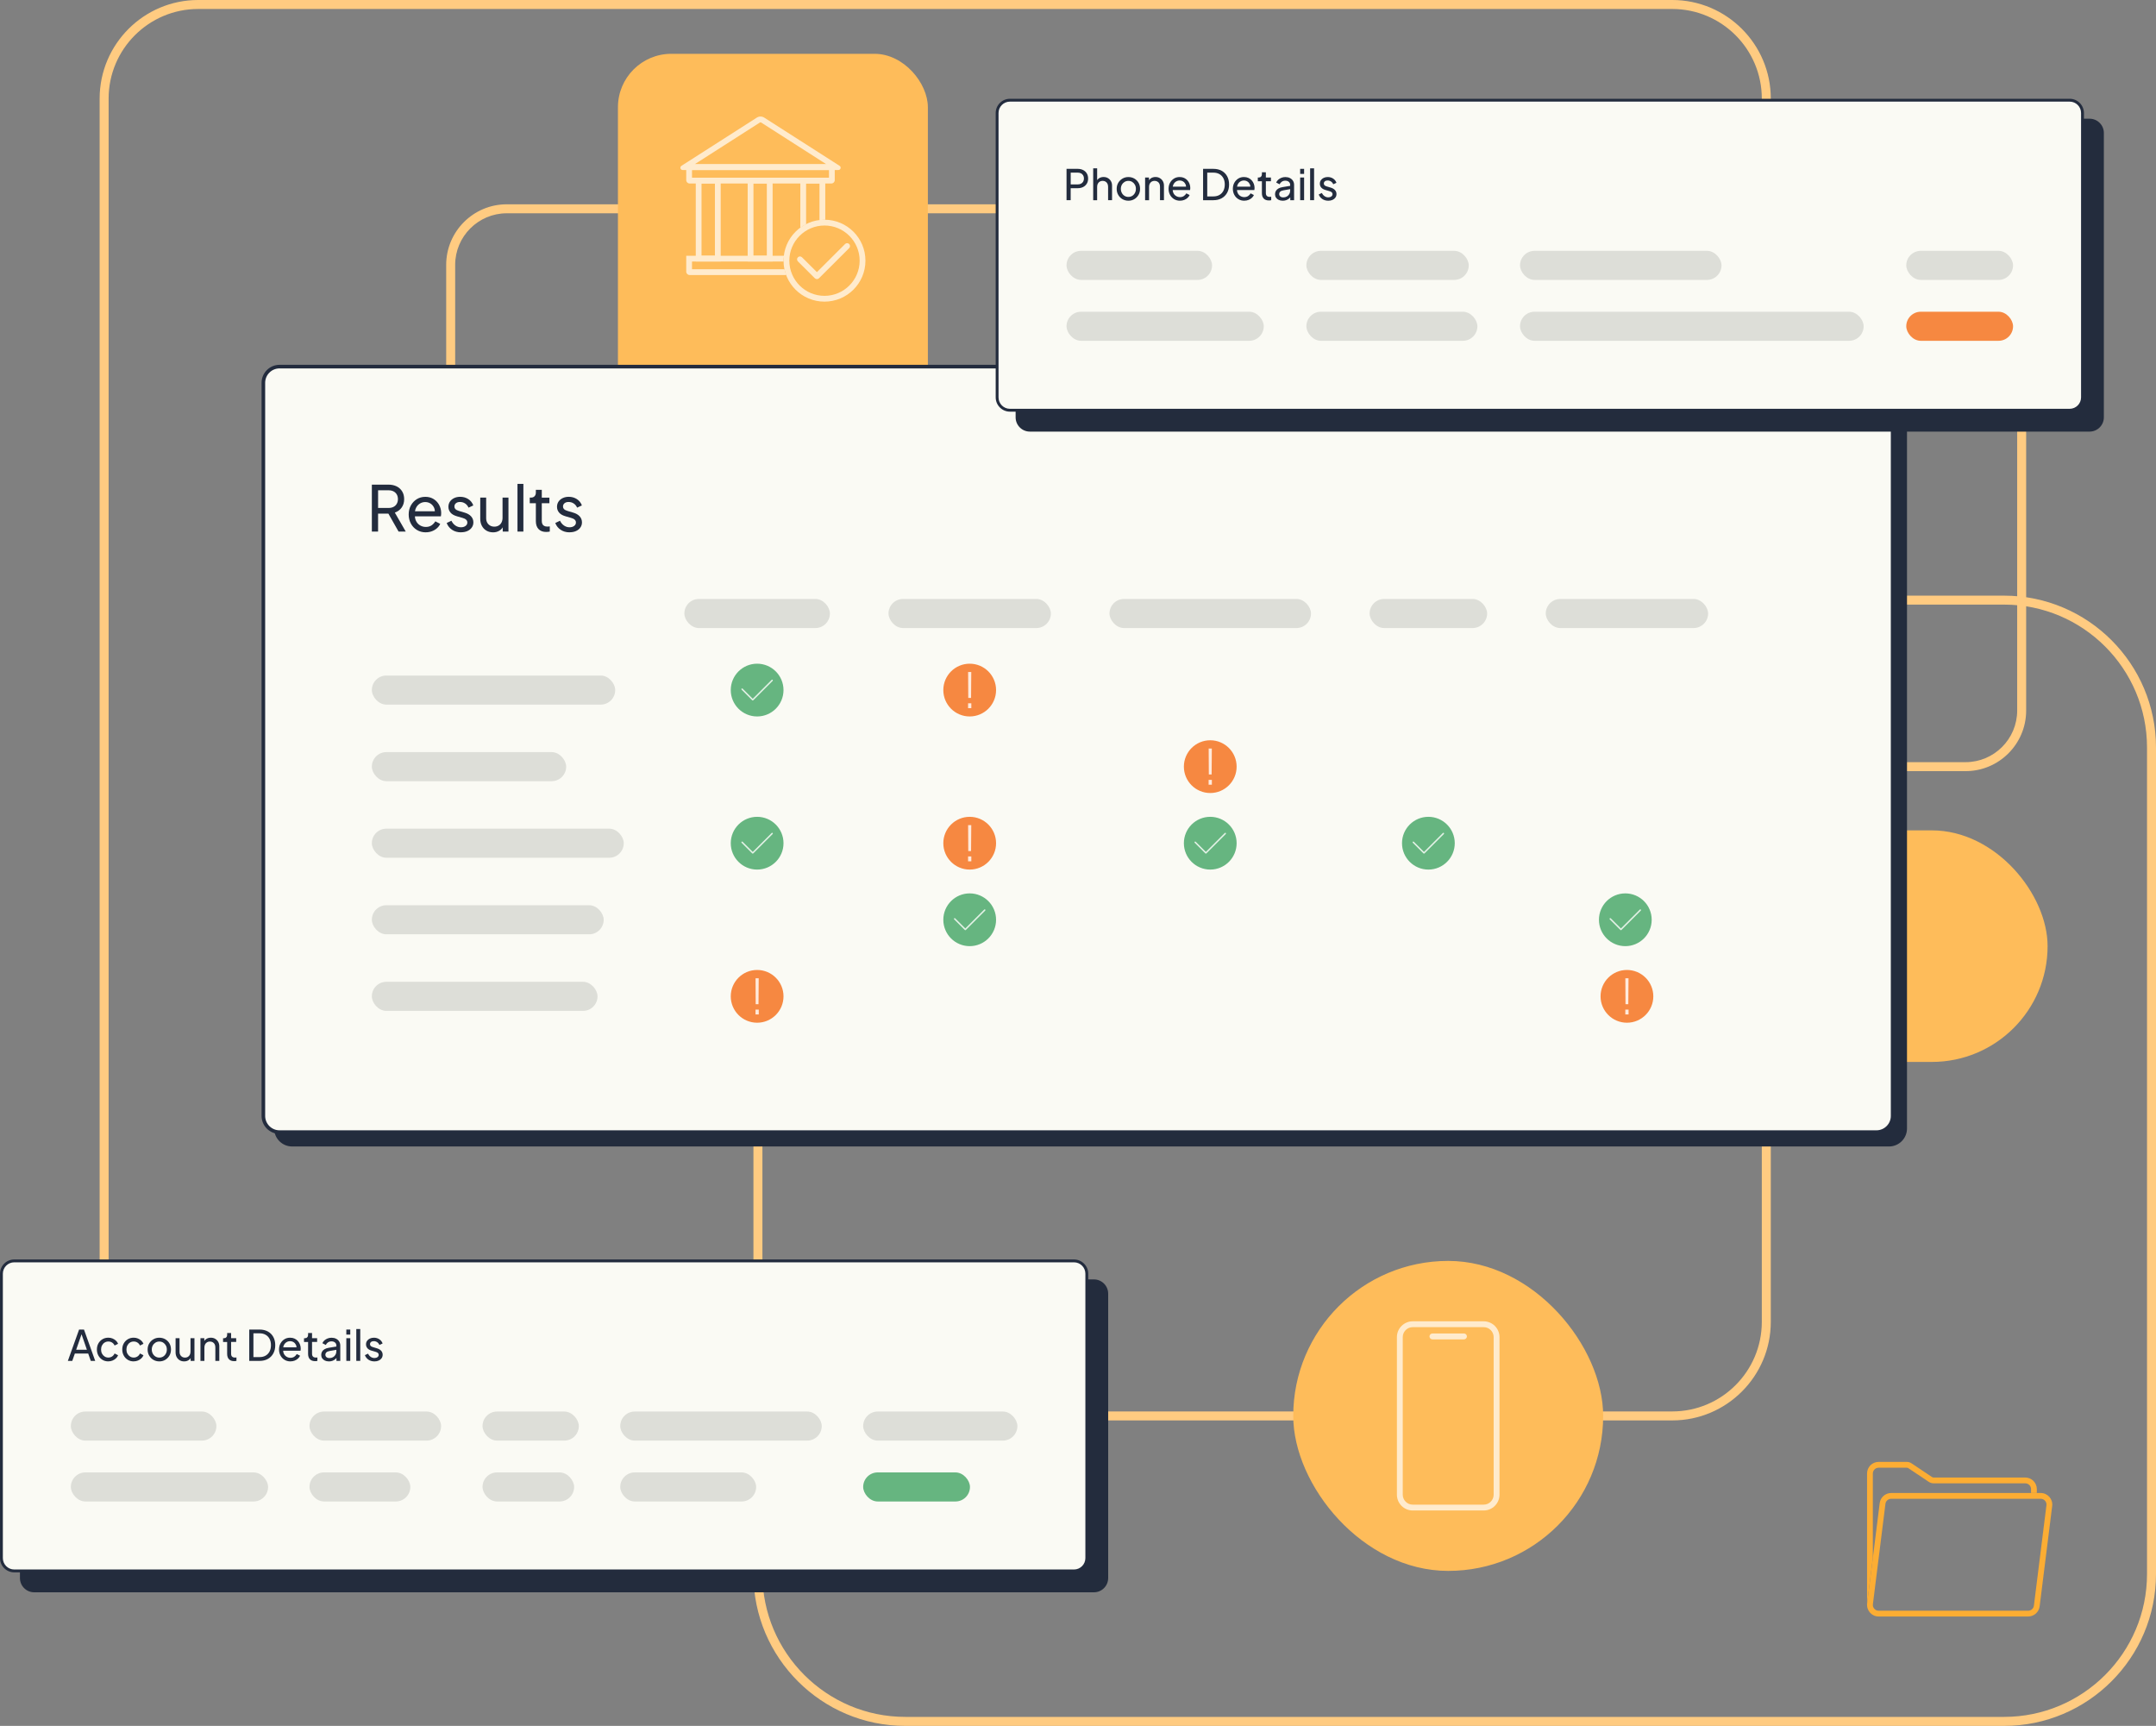 <?xml version="1.0" encoding="UTF-8"?>
<svg id="Layer_1" data-name="Layer 1" xmlns="http://www.w3.org/2000/svg" viewBox="0 0 1200 960.42">
  <rect x="0" y="0" width="1200" height="960.42" fill="#808080" stroke="none"/>
  <defs>
    <style>
      .cls-1 {
        fill: #febc5a;
      }

      .cls-2 {
        fill: #fafaf4;
      }

      .cls-3 {
        fill: #66b580;
      }

      .cls-4 {
        fill: #232c3d;
      }

      .cls-5 {
        fill: #f68841;
      }

      .cls-6 {
        fill: #fcad33;
      }

      .cls-7 {
        fill: #ddded8;
      }

      .cls-8 {
        fill: #232c3e;
      }

      .cls-9 {
        fill: #ffebcd;
      }

      .cls-10 {
        fill: #e3f1e6;
      }

      .cls-11 {
        fill: #ffcb81;
      }

      .cls-12 {
        fill: #ffeadc;
      }
    </style>
  </defs>
  <rect class="cls-1" x="967.16" y="462.08" width="172.5" height="128.86" rx="64.43" ry="64.43"/>
  <path class="cls-11" d="M930.77,790.42H110.29c-30.23,0-54.83-24.59-54.83-54.83V54.83C55.47,24.59,80.06,0,110.29,0h820.48c30.23,0,54.83,24.59,54.83,54.83v680.77c0,30.23-24.59,54.83-54.83,54.83ZM110.29,5c-27.47,0-49.83,22.35-49.83,49.83v680.77c0,27.47,22.35,49.83,49.83,49.83h820.48c27.47,0,49.83-22.35,49.83-49.83V54.83c0-27.47-22.35-49.83-49.83-49.83H110.29Z"/>
  <path class="cls-11" d="M1094.02,429.12H282.05c-18.59,0-33.71-15.12-33.71-33.71v-248.01c0-18.59,15.12-33.71,33.71-33.71h811.97c18.59,0,33.71,15.12,33.71,33.71v248.01c0,18.59-15.12,33.71-33.71,33.71ZM282.05,118.69c-15.83,0-28.71,12.88-28.71,28.71v248.01c0,15.83,12.88,28.71,28.71,28.71h811.97c15.83,0,28.71-12.88,28.71-28.71v-248.01c0-15.83-12.88-28.71-28.71-28.71H282.05Z"/>
  <path class="cls-11" d="M1115.49,960.42H503.86c-46.6,0-84.51-37.91-84.51-84.51v-459.94c0-46.6,37.91-84.51,84.51-84.51h611.63c46.6,0,84.51,37.91,84.51,84.51v459.94c0,46.6-37.91,84.51-84.51,84.51ZM503.86,336.45c-43.84,0-79.51,35.67-79.51,79.51v459.94c0,43.84,35.67,79.51,79.51,79.51h611.63c43.84,0,79.51-35.67,79.51-79.51v-459.94c0-43.84-35.67-79.51-79.51-79.51H503.86Z"/>
  <rect class="cls-1" x="343.94" y="29.94" width="172.5" height="241.46" rx="29.72" ry="29.72"/>
  <g>
    <g>
      <g>
        <rect class="cls-4" x="153.59" y="211.01" width="906.82" height="425.98" rx="9" ry="9"/>
        <path class="cls-4" d="M1051.41,637.99H162.59c-5.51,0-10-4.49-10-10V220.01c0-5.51,4.49-10,10-10h888.82c5.51,0,10,4.49,10,10v407.98c0,5.51-4.49,10-10,10ZM162.59,212.01c-4.41,0-8,3.59-8,8v407.98c0,4.41,3.59,8,8,8h888.82c4.41,0,8-3.59,8-8V220.01c0-4.41-3.59-8-8-8H162.59Z"/>
      </g>
      <g>
        <rect class="cls-2" x="146.59" y="204.01" width="906.82" height="425.98" rx="9" ry="9"/>
        <path class="cls-8" d="M1044.41,630.99H155.59c-5.51,0-10-4.49-10-10V213.01c0-5.51,4.49-10,10-10h888.82c5.51,0,10,4.49,10,10v407.98c0,5.51-4.49,10-10,10ZM155.59,205.01c-4.41,0-8,3.59-8,8v407.98c0,4.41,3.59,8,8,8h888.82c4.41,0,8-3.59,8-8V213.01c0-4.41-3.59-8-8-8H155.59Z"/>
      </g>
    </g>
    <g>
      <path class="cls-8" d="M206.97,295.81v-26.12h9.25c1.73,0,3.25.33,4.56.98,1.31.65,2.33,1.59,3.07,2.8.74,1.22,1.1,2.65,1.1,4.31,0,1.82-.47,3.38-1.4,4.68-.93,1.3-2.2,2.23-3.79,2.79l6.07,10.55h-4l-6.42-11.32,2.31,1.33h-7.29v9.99h-3.47ZM210.44,282.66h5.89c1.03,0,1.93-.2,2.7-.6.77-.4,1.37-.97,1.8-1.72.43-.75.65-1.61.65-2.59s-.22-1.88-.65-2.61c-.43-.74-1.03-1.3-1.8-1.7-.77-.4-1.67-.6-2.7-.6h-5.89v9.82Z"/>
      <path class="cls-8" d="M236.97,296.23c-1.82,0-3.45-.43-4.89-1.3-1.44-.86-2.57-2.05-3.38-3.56s-1.23-3.2-1.23-5.07.41-3.58,1.23-5.05c.82-1.47,1.92-2.63,3.3-3.49,1.38-.85,2.94-1.28,4.7-1.28,1.4,0,2.65.25,3.73.75,1.09.5,2.01,1.18,2.77,2.03.76.85,1.34,1.82,1.75,2.91.41,1.09.61,2.21.61,3.38,0,.28-.02.57-.05.88-.04.3-.08.61-.12.91h-15.5v-2.84h13.6l-1.58,1.26c.23-1.21.13-2.3-.32-3.26-.44-.96-1.1-1.72-1.96-2.28-.87-.56-1.85-.84-2.95-.84s-2.1.29-3.01.86-1.62,1.37-2.12,2.4c-.5,1.03-.71,2.26-.61,3.68-.09,1.38.12,2.59.65,3.63.53,1.04,1.27,1.85,2.24,2.42.97.57,2.03.86,3.17.86,1.26,0,2.33-.29,3.19-.88.86-.58,1.57-1.33,2.1-2.24l2.73,1.4c-.37.86-.95,1.65-1.74,2.37-.78.71-1.71,1.28-2.79,1.7-1.08.42-2.26.63-3.54.63Z"/>
      <path class="cls-8" d="M256.57,296.23c-1.89,0-3.54-.47-4.94-1.4-1.4-.93-2.41-2.2-3.01-3.79l2.63-1.26c.54,1.12,1.27,2.01,2.21,2.66s1.97.98,3.12.98c1,0,1.85-.25,2.52-.74.68-.49,1.02-1.13,1.02-1.93,0-.56-.16-1.01-.47-1.35-.32-.34-.69-.61-1.12-.81-.43-.2-.85-.34-1.24-.44l-2.84-.81c-1.68-.47-2.92-1.16-3.7-2.09-.78-.92-1.17-1.99-1.17-3.21,0-1.12.29-2.1.86-2.93.57-.83,1.36-1.48,2.35-1.95.99-.47,2.11-.7,3.35-.7,1.66,0,3.15.42,4.47,1.26s2.26,2.02,2.82,3.54l-2.66,1.23c-.42-.98-1.05-1.75-1.89-2.31-.84-.56-1.79-.84-2.84-.84-.96,0-1.72.23-2.28.7-.56.47-.84,1.08-.84,1.82,0,.51.14.94.42,1.28.28.34.62.6,1.02.77s.78.32,1.16.44l3.08.91c1.54.44,2.74,1.13,3.59,2.07.85.94,1.28,2.06,1.28,3.37,0,1.05-.29,2-.88,2.84-.58.84-1.39,1.5-2.42,1.96-1.03.47-2.22.7-3.58.7Z"/>
      <path class="cls-8" d="M274.41,296.23c-1.38,0-2.61-.32-3.68-.95-1.08-.63-1.92-1.51-2.52-2.65-.61-1.13-.91-2.44-.91-3.91v-11.81h3.29v11.46c0,.94.19,1.75.58,2.45.38.7.92,1.25,1.61,1.65.69.4,1.48.6,2.37.6s1.68-.2,2.37-.6c.69-.4,1.23-.97,1.61-1.72.39-.75.58-1.64.58-2.66v-11.18h3.29v18.9h-3.19v-3.68l.49.32c-.44,1.19-1.19,2.12-2.24,2.79-1.05.67-2.27,1-3.65,1Z"/>
      <path class="cls-8" d="M288.02,295.81v-26.54h3.29v26.54h-3.29Z"/>
      <path class="cls-8" d="M304.04,296.02c-1.85,0-3.27-.53-4.28-1.58-1.01-1.05-1.51-2.54-1.51-4.45v-9.96h-3.4v-3.12h.7c.84,0,1.5-.26,1.98-.77.48-.51.72-1.19.72-2.03v-1.54h3.3v4.35h4.24v3.12h-4.24v9.85c0,.63.1,1.18.3,1.65.2.47.53.84,1,1.1.47.27,1.09.4,1.86.4.16,0,.37-.01.61-.04.25-.02.47-.05.68-.07v2.87c-.3.07-.64.12-1.02.16-.38.04-.69.05-.95.05Z"/>
      <path class="cls-8" d="M317.01,296.23c-1.89,0-3.54-.47-4.94-1.4-1.4-.93-2.41-2.2-3.01-3.79l2.63-1.26c.54,1.12,1.27,2.01,2.21,2.66s1.97.98,3.12.98c1,0,1.85-.25,2.52-.74.68-.49,1.02-1.13,1.02-1.93,0-.56-.16-1.01-.47-1.35-.32-.34-.69-.61-1.12-.81-.43-.2-.85-.34-1.24-.44l-2.84-.81c-1.68-.47-2.92-1.16-3.7-2.09-.78-.92-1.17-1.99-1.17-3.21,0-1.12.29-2.1.86-2.93.57-.83,1.36-1.48,2.35-1.95.99-.47,2.11-.7,3.35-.7,1.66,0,3.15.42,4.47,1.26,1.32.84,2.26,2.02,2.82,3.54l-2.66,1.23c-.42-.98-1.05-1.75-1.89-2.31-.84-.56-1.79-.84-2.84-.84-.96,0-1.72.23-2.28.7-.56.47-.84,1.08-.84,1.82,0,.51.14.94.42,1.28.28.34.62.6,1.02.77s.78.32,1.16.44l3.08.91c1.54.44,2.74,1.13,3.59,2.07.85.94,1.28,2.06,1.28,3.37,0,1.05-.29,2-.88,2.84-.58.84-1.39,1.5-2.42,1.96-1.03.47-2.22.7-3.58.7Z"/>
    </g>
    <g>
      <rect class="cls-7" x="206.97" y="375.92" width="135.44" height="16.18" rx="8.07" ry="8.07"/>
      <rect class="cls-7" x="206.97" y="461.13" width="140.2" height="16.18" rx="8.07" ry="8.07"/>
      <rect class="cls-7" x="206.97" y="503.74" width="129.03" height="16.18" rx="8.07" ry="8.07"/>
      <rect class="cls-7" x="206.97" y="546.35" width="125.6" height="16.18" rx="8.07" ry="8.07"/>
      <rect class="cls-7" x="206.97" y="418.53" width="108.15" height="16.18" rx="8.07" ry="8.07"/>
      <rect class="cls-7" x="380.91" y="333.31" width="81" height="16.18" rx="8.07" ry="8.07"/>
      <rect class="cls-7" x="494.53" y="333.31" width="90.37" height="16.18" rx="8.09" ry="8.09"/>
      <rect class="cls-7" x="860.34" y="333.31" width="90.37" height="16.18" rx="8.09" ry="8.09"/>
      <rect class="cls-7" x="617.53" y="333.31" width="112.15" height="16.18" rx="8.09" ry="8.09"/>
      <rect class="cls-7" x="762.31" y="333.31" width="65.41" height="16.18" rx="8.09" ry="8.09"/>
      <g>
        <circle class="cls-3" cx="421.41" cy="384.01" r="14.68"/>
        <path class="cls-10" d="M430.07,378.32c-.16-.16-.41-.16-.57,0l-10.53,10.53-5.65-5.65c-.16-.16-.41-.16-.57,0s-.16.41,0,.57l5.93,5.93c.16.16.41.16.57,0l10.81-10.81c.16-.16.16-.41,0-.57Z"/>
      </g>
      <g>
        <circle class="cls-3" cx="421.41" cy="469.22" r="14.68"/>
        <path class="cls-10" d="M430.07,463.53c-.16-.16-.41-.16-.57,0l-10.53,10.53-5.65-5.65c-.16-.16-.41-.16-.57,0s-.16.41,0,.57l5.93,5.93c.16.16.41.16.57,0l10.81-10.81c.16-.16.16-.41,0-.57Z"/>
      </g>
      <g>
        <circle class="cls-5" cx="905.53" cy="554.44" r="14.68"/>
        <path class="cls-12" d="M904.63,564.51v-2.7h1.81v2.7h-1.81ZM904.73,558.8l-.08-14.43h1.76l-.11,14.43h-1.57Z"/>
      </g>
      <g>
        <circle class="cls-5" cx="539.72" cy="384.01" r="14.68"/>
        <path class="cls-12" d="M538.82,394.07v-2.7h1.81v2.7h-1.81ZM538.92,388.37l-.08-14.43h1.76l-.11,14.43h-1.57Z"/>
      </g>
      <g>
        <circle class="cls-5" cx="539.72" cy="469.22" r="14.68"/>
        <path class="cls-12" d="M538.82,479.29v-2.7h1.81v2.7h-1.81ZM538.92,473.59l-.08-14.43h1.76l-.11,14.43h-1.57Z"/>
      </g>
      <g>
        <circle class="cls-5" cx="421.41" cy="554.44" r="14.68"/>
        <path class="cls-12" d="M420.51,564.51v-2.7h1.81v2.7h-1.81ZM420.61,558.8l-.08-14.43h1.76l-.11,14.43h-1.57Z"/>
      </g>
      <g>
        <circle class="cls-5" cx="673.61" cy="426.62" r="14.68"/>
        <path class="cls-12" d="M672.7,436.68v-2.7h1.81v2.7h-1.81ZM672.81,430.98l-.08-14.43h1.76l-.11,14.43h-1.57Z"/>
      </g>
      <g>
        <circle class="cls-3" cx="673.61" cy="469.22" r="14.68"/>
        <path class="cls-10" d="M682.27,463.53c-.16-.16-.41-.16-.57,0l-10.53,10.53-5.65-5.65c-.16-.16-.41-.16-.57,0s-.16.41,0,.57l5.93,5.93c.16.16.41.16.57,0l10.81-10.81c.16-.16.16-.41,0-.57Z"/>
      </g>
      <g>
        <circle class="cls-3" cx="795.02" cy="469.22" r="14.68"/>
        <path class="cls-10" d="M803.67,463.53c-.16-.16-.41-.16-.57,0l-10.53,10.53-5.65-5.65c-.16-.16-.41-.16-.57,0s-.16.41,0,.57l5.93,5.93c.16.16.41.16.57,0l10.81-10.81c.16-.16.16-.41,0-.57Z"/>
      </g>
      <g>
        <circle class="cls-3" cx="539.72" cy="511.83" r="14.68"/>
        <path class="cls-10" d="M548.38,506.14c-.16-.16-.41-.16-.57,0l-10.53,10.53-5.65-5.65c-.16-.16-.41-.16-.57,0s-.16.41,0,.57l5.93,5.93c.16.16.41.16.57,0l10.81-10.81c.16-.16.16-.41,0-.57Z"/>
      </g>
      <g>
        <circle class="cls-3" cx="904.63" cy="511.83" r="14.68"/>
        <path class="cls-10" d="M913.28,506.14c-.16-.16-.41-.16-.57,0l-10.53,10.53-5.65-5.65c-.16-.16-.41-.16-.57,0s-.16.41,0,.57l5.93,5.93c.16.16.41.16.57,0l10.81-10.81c.16-.16.16-.41,0-.57Z"/>
      </g>
    </g>
  </g>
  <rect class="cls-1" x="719.8" y="701.67" width="172.5" height="172.5" rx="86.25" ry="86.25"/>
  <g>
    <g>
      <g>
        <rect class="cls-4" x="566.07" y="66.86" width="604.11" height="172.53" rx="7.14" ry="7.14"/>
        <path class="cls-4" d="M1163.05,240.18h-589.84c-4.37,0-7.93-3.56-7.93-7.93V73.99c0-4.37,3.56-7.93,7.93-7.93h589.84c4.37,0,7.93,3.56,7.93,7.93v158.26c0,4.37-3.56,7.93-7.93,7.93ZM573.21,67.65c-3.5,0-6.34,2.85-6.34,6.34v158.26c0,3.5,2.84,6.34,6.34,6.34h589.84c3.5,0,6.34-2.85,6.34-6.34V73.99c0-3.5-2.84-6.34-6.34-6.34h-589.84Z"/>
      </g>
      <g>
        <rect class="cls-2" x="554.98" y="55.76" width="604.11" height="172.53" rx="7.14" ry="7.14"/>
        <path class="cls-8" d="M1151.96,229.08h-589.84c-4.37,0-7.93-3.56-7.93-7.93V62.89c0-4.37,3.56-7.93,7.93-7.93h589.84c4.37,0,7.93,3.56,7.93,7.93v158.26c0,4.37-3.56,7.93-7.93,7.93ZM562.11,56.55c-3.5,0-6.34,2.85-6.34,6.34v158.26c0,3.5,2.84,6.34,6.34,6.34h589.84c3.5,0,6.34-2.85,6.34-6.34V62.89c0-3.5-2.84-6.34-6.34-6.34h-589.84Z"/>
      </g>
    </g>
    <g>
      <path class="cls-8" d="M593.62,111.4v-17.44h6.18c1.16,0,2.17.22,3.04.66.87.44,1.56,1.06,2.05,1.87.49.81.74,1.77.74,2.88s-.25,2.04-.74,2.84c-.49.8-1.17,1.42-2.04,1.86-.87.44-1.88.66-3.06.66h-3.86v6.67h-2.32ZM595.94,102.62h3.93c.69,0,1.29-.13,1.8-.4.52-.27.92-.65,1.21-1.15.29-.5.43-1.08.43-1.73s-.14-1.25-.43-1.74c-.29-.49-.69-.87-1.21-1.14-.51-.26-1.12-.4-1.8-.4h-3.93v6.56Z"/>
      <path class="cls-8" d="M608.46,111.4v-17.72h2.2v7.56l-.4-.21c.31-.8.82-1.42,1.51-1.86.69-.44,1.51-.67,2.45-.67s1.71.2,2.42.61c.71.41,1.27.97,1.69,1.69.41.72.62,1.53.62,2.44v8.17h-2.2v-7.47c0-.7-.13-1.29-.39-1.78-.26-.48-.61-.86-1.07-1.12-.45-.26-.98-.4-1.57-.4s-1.1.13-1.57.4c-.47.27-.83.64-1.1,1.14s-.4,1.08-.4,1.77v7.47h-2.2Z"/>
      <path class="cls-8" d="M628.04,111.69c-1.2,0-2.29-.29-3.28-.85-.98-.57-1.77-1.35-2.35-2.35-.59-1-.88-2.13-.88-3.39s.29-2.39.87-3.37c.58-.98,1.36-1.76,2.34-2.34.98-.58,2.08-.87,3.3-.87s2.34.29,3.32.85c.98.57,1.76,1.35,2.33,2.33.57.98.85,2.11.85,3.39s-.3,2.42-.89,3.41c-.59.99-1.38,1.77-2.35,2.34-.98.57-2.06.85-3.27.85ZM628.04,109.58c.8,0,1.51-.2,2.14-.58.63-.39,1.13-.93,1.5-1.62.37-.69.55-1.45.55-2.29s-.18-1.6-.55-2.27c-.37-.67-.87-1.2-1.5-1.59-.63-.39-1.35-.58-2.14-.58s-1.49.2-2.12.58c-.63.39-1.14.92-1.51,1.59-.38.67-.56,1.43-.56,2.27s.19,1.61.56,2.29c.37.69.88,1.23,1.51,1.62.63.39,1.34.58,2.12.58Z"/>
      <path class="cls-8" d="M637.35,111.4v-12.62h2.15v2.46l-.35-.21c.31-.8.82-1.42,1.51-1.86.69-.44,1.51-.67,2.45-.67s1.71.2,2.42.61c.71.41,1.27.97,1.69,1.69.41.72.62,1.53.62,2.44v8.17h-2.2v-7.47c0-.7-.12-1.29-.37-1.78-.25-.48-.61-.86-1.07-1.12-.46-.26-.99-.4-1.58-.4s-1.12.13-1.58.4c-.46.27-.82.64-1.09,1.14s-.4,1.08-.4,1.77v7.47h-2.2Z"/>
      <path class="cls-8" d="M656.76,111.69c-1.22,0-2.31-.29-3.27-.87s-1.71-1.37-2.26-2.38c-.55-1.01-.82-2.13-.82-3.38s.27-2.39.82-3.37c.55-.98,1.28-1.76,2.2-2.33.92-.57,1.97-.85,3.14-.85.94,0,1.77.17,2.49.5.73.34,1.34.79,1.85,1.36.51.57.9,1.22,1.17,1.94s.41,1.48.41,2.26c0,.19-.01.38-.04.59s-.05.41-.08.61h-10.35v-1.9h9.08l-1.05.84c.16-.81.09-1.54-.21-2.18-.3-.64-.73-1.15-1.31-1.52-.58-.37-1.23-.56-1.97-.56s-1.4.19-2.01.57c-.61.38-1.08.92-1.42,1.6-.34.69-.47,1.51-.41,2.46-.06.92.08,1.73.43,2.42.35.7.85,1.23,1.5,1.62.65.38,1.35.57,2.12.57.84,0,1.55-.2,2.13-.59.58-.39,1.04-.89,1.4-1.5l1.83.94c-.25.58-.64,1.1-1.16,1.58-.52.48-1.14.85-1.86,1.14s-1.51.42-2.36.42Z"/>
      <path class="cls-8" d="M669.62,111.4v-17.44h5.74c1.76,0,3.3.36,4.61,1.08,1.31.72,2.33,1.73,3.04,3.04.72,1.31,1.08,2.84,1.08,4.59s-.36,3.28-1.08,4.59c-.72,1.31-1.73,2.33-3.04,3.06-1.31.73-2.85,1.09-4.61,1.09h-5.74ZM671.93,109.3h3.44c1.29,0,2.42-.27,3.36-.82.94-.55,1.67-1.31,2.19-2.31.51-.99.77-2.16.77-3.5s-.26-2.51-.78-3.5c-.52-.99-1.26-1.76-2.2-2.29-.94-.54-2.06-.81-3.34-.81h-3.44v13.23Z"/>
      <path class="cls-8" d="M692.54,111.69c-1.22,0-2.31-.29-3.27-.87s-1.71-1.37-2.26-2.38c-.55-1.01-.82-2.13-.82-3.38s.27-2.39.82-3.37c.55-.98,1.28-1.76,2.2-2.33.92-.57,1.97-.85,3.14-.85.94,0,1.77.17,2.49.5.73.34,1.34.79,1.85,1.36.51.57.9,1.22,1.17,1.94s.41,1.48.41,2.26c0,.19-.01.38-.04.59s-.05.41-.08.61h-10.35v-1.9h9.08l-1.05.84c.16-.81.09-1.54-.21-2.18-.3-.64-.73-1.15-1.31-1.52-.58-.37-1.23-.56-1.97-.56s-1.4.19-2.01.57c-.61.38-1.08.92-1.42,1.6-.34.69-.47,1.51-.41,2.46-.06.92.08,1.73.43,2.42.35.7.85,1.23,1.5,1.62.65.38,1.35.57,2.12.57.84,0,1.55-.2,2.13-.59.58-.39,1.04-.89,1.4-1.5l1.83.94c-.25.58-.64,1.1-1.16,1.58-.52.48-1.14.85-1.86,1.14s-1.51.42-2.36.42Z"/>
      <path class="cls-8" d="M706.23,111.54c-1.23,0-2.19-.35-2.86-1.05-.67-.7-1.01-1.69-1.01-2.97v-6.65h-2.27v-2.08h.47c.56,0,1-.17,1.32-.52.32-.34.48-.8.48-1.36v-1.03h2.2v2.9h2.83v2.08h-2.83v6.58c0,.42.07.79.2,1.1.13.31.36.56.67.74.31.18.73.27,1.24.27.11,0,.25,0,.41-.02s.32-.03.46-.05v1.92c-.2.05-.43.08-.68.11-.25.02-.46.04-.63.04Z"/>
      <path class="cls-8" d="M713.91,111.69c-.83,0-1.56-.15-2.2-.46-.64-.3-1.14-.73-1.5-1.26-.36-.54-.54-1.16-.54-1.86s.15-1.28.44-1.81c.3-.54.75-1,1.37-1.37.62-.38,1.39-.64,2.33-.8l4.66-.77v1.83l-4.17.73c-.81.14-1.4.39-1.77.76s-.55.82-.55,1.37c0,.51.21.94.62,1.29.41.34.93.52,1.56.52.8,0,1.49-.17,2.07-.5.58-.33,1.04-.79,1.37-1.37.33-.58.49-1.21.49-1.9v-3.23c0-.69-.25-1.24-.75-1.67-.5-.43-1.16-.64-1.99-.64-.72,0-1.35.19-1.91.56-.55.38-.96.86-1.23,1.45l-1.9-.98c.23-.58.61-1.1,1.12-1.56.51-.46,1.12-.82,1.8-1.09.69-.27,1.4-.4,2.15-.4.97,0,1.82.18,2.55.55.73.37,1.31.88,1.72,1.53.41.66.62,1.4.62,2.25v8.57h-2.13v-2.39l.4.16c-.27.48-.63.92-1.09,1.3-.46.38-.99.68-1.59.89s-1.26.32-1.98.32Z"/>
      <path class="cls-8" d="M723.65,96.77v-2.81h2.2v2.81h-2.2ZM723.65,111.4v-12.62h2.2v12.62h-2.2Z"/>
      <path class="cls-8" d="M729.2,111.4v-17.72h2.2v17.72h-2.2Z"/>
      <path class="cls-8" d="M739.29,111.69c-1.26,0-2.36-.31-3.3-.94s-1.61-1.47-2.01-2.53l1.76-.84c.36.75.85,1.34,1.48,1.78.62.44,1.32.66,2.08.66.67,0,1.23-.16,1.69-.49.45-.33.68-.76.68-1.29,0-.38-.11-.67-.32-.9s-.46-.41-.75-.54c-.29-.13-.57-.23-.83-.29l-1.9-.54c-1.12-.31-1.95-.78-2.47-1.39-.52-.62-.79-1.33-.79-2.14,0-.75.19-1.4.57-1.96.38-.55.9-.99,1.57-1.3.66-.31,1.41-.47,2.24-.47,1.11,0,2.1.28,2.98.84s1.51,1.35,1.88,2.37l-1.78.82c-.28-.66-.7-1.17-1.26-1.55-.56-.37-1.19-.56-1.9-.56-.64,0-1.15.16-1.52.47-.37.31-.56.72-.56,1.22,0,.34.09.63.28.85.19.23.41.4.68.52.26.12.52.21.77.29l2.06.61c1.03.3,1.83.76,2.4,1.38.57.62.85,1.37.85,2.25,0,.7-.2,1.33-.58,1.9-.39.56-.93,1-1.62,1.31-.69.31-1.48.47-2.39.47Z"/>
    </g>
    <rect class="cls-7" x="593.62" y="139.58" width="81" height="16.18" rx="8.07" ry="8.07"/>
    <rect class="cls-7" x="727.11" y="139.58" width="90.37" height="16.18" rx="8.09" ry="8.09"/>
    <rect class="cls-7" x="593.62" y="173.47" width="109.77" height="16.18" rx="8.09" ry="8.09"/>
    <rect class="cls-7" x="727.11" y="173.47" width="95.18" height="16.18" rx="8.09" ry="8.09"/>
    <rect class="cls-7" x="846.02" y="173.47" width="191.26" height="16.18" rx="8.09" ry="8.09"/>
    <rect class="cls-7" x="846.02" y="139.58" width="112.15" height="16.18" rx="8.09" ry="8.09"/>
    <rect class="cls-7" x="1061" y="139.58" width="59.44" height="16.18" rx="8.09" ry="8.09"/>
    <rect class="cls-5" x="1061" y="173.47" width="59.44" height="16.18" rx="8.09" ry="8.09"/>
  </g>
  <g>
    <g>
      <g>
        <rect class="cls-4" x="11.89" y="712.75" width="604.11" height="172.53" rx="7.14" ry="7.14"/>
        <path class="cls-4" d="M608.87,886.08H19.03c-4.37,0-7.93-3.56-7.93-7.93v-158.26c0-4.37,3.56-7.93,7.93-7.93h589.84c4.37,0,7.93,3.56,7.93,7.93v158.26c0,4.37-3.56,7.93-7.93,7.93ZM19.03,713.55c-3.5,0-6.34,2.84-6.34,6.34v158.26c0,3.5,2.84,6.34,6.34,6.34h589.84c3.5,0,6.34-2.84,6.34-6.34v-158.26c0-3.5-2.84-6.34-6.34-6.34H19.03Z"/>
      </g>
      <g>
        <rect class="cls-2" x=".79" y="701.65" width="604.11" height="172.53" rx="7.14" ry="7.14"/>
        <path class="cls-8" d="M597.77,874.98H7.93c-4.37,0-7.93-3.56-7.93-7.93v-158.26c0-4.37,3.56-7.93,7.93-7.93h589.84c4.37,0,7.93,3.56,7.93,7.93v158.26c0,4.37-3.56,7.93-7.93,7.93ZM7.93,702.45c-3.5,0-6.34,2.84-6.34,6.34v158.26c0,3.5,2.85,6.34,6.34,6.34h589.84c3.5,0,6.34-2.85,6.34-6.34v-158.26c0-3.5-2.84-6.34-6.34-6.34H7.93Z"/>
      </g>
    </g>
    <g>
      <path class="cls-8" d="M37.77,757.3l6.25-17.44h2.72l6.25,17.44h-2.46l-1.43-4.07h-7.44l-1.43,4.07h-2.46ZM42.39,751.09h5.97l-3.3-9.55h.66l-3.32,9.55Z"/>
      <path class="cls-8" d="M60.32,757.58c-1.25,0-2.35-.29-3.3-.87s-1.71-1.37-2.26-2.37c-.55-1-.83-2.12-.83-3.37s.27-2.39.82-3.37c.55-.98,1.3-1.76,2.26-2.34.96-.58,2.06-.87,3.31-.87.83,0,1.6.15,2.32.45.72.3,1.35.7,1.9,1.21.55.51.94,1.09,1.19,1.74l-1.94.96c-.3-.67-.75-1.21-1.36-1.62-.61-.41-1.31-.61-2.11-.61s-1.46.19-2.07.57c-.62.38-1.1.91-1.46,1.59-.36.68-.54,1.45-.54,2.31s.18,1.6.54,2.28c.36.68.85,1.21,1.46,1.6.62.39,1.31.58,2.07.58s1.49-.21,2.1-.62c.6-.41,1.06-.96,1.37-1.65l1.94.98c-.25.66-.65,1.24-1.19,1.74-.55.51-1.18.91-1.9,1.21-.72.3-1.49.45-2.32.45Z"/>
      <path class="cls-8" d="M74.44,757.58c-1.25,0-2.35-.29-3.3-.87s-1.71-1.37-2.26-2.37c-.55-1-.83-2.12-.83-3.37s.27-2.39.82-3.37c.55-.98,1.3-1.76,2.26-2.34.96-.58,2.06-.87,3.31-.87.83,0,1.6.15,2.32.45.72.3,1.35.7,1.9,1.21.55.51.94,1.09,1.19,1.74l-1.94.96c-.3-.67-.75-1.21-1.36-1.62-.61-.41-1.31-.61-2.11-.61s-1.46.19-2.07.57c-.62.38-1.1.91-1.46,1.59-.36.68-.54,1.45-.54,2.31s.18,1.6.54,2.28c.36.68.85,1.21,1.46,1.6.62.39,1.31.58,2.07.58s1.49-.21,2.1-.62c.6-.41,1.06-.96,1.37-1.65l1.94.98c-.25.66-.65,1.24-1.19,1.74-.55.51-1.18.91-1.9,1.21-.72.3-1.49.45-2.32.45Z"/>
      <path class="cls-8" d="M88.67,757.58c-1.2,0-2.29-.29-3.28-.85-.98-.57-1.77-1.35-2.35-2.35-.59-1-.88-2.13-.88-3.39s.29-2.39.87-3.37c.58-.98,1.36-1.76,2.34-2.34.98-.58,2.08-.87,3.3-.87s2.34.29,3.32.85c.98.57,1.76,1.35,2.33,2.33.57.98.85,2.11.85,3.39s-.3,2.42-.89,3.41c-.59.99-1.38,1.77-2.35,2.34-.98.57-2.06.85-3.27.85ZM88.67,755.47c.8,0,1.51-.2,2.14-.58.63-.39,1.13-.93,1.5-1.62.37-.69.55-1.45.55-2.29s-.18-1.6-.55-2.27c-.37-.67-.87-1.2-1.5-1.59-.63-.39-1.35-.58-2.14-.58s-1.49.2-2.12.58c-.63.39-1.14.92-1.51,1.59-.38.67-.56,1.43-.56,2.27s.19,1.61.56,2.29c.37.69.88,1.23,1.51,1.62.63.39,1.34.58,2.12.58Z"/>
      <path class="cls-8" d="M102.49,757.58c-.92,0-1.74-.21-2.46-.63-.72-.42-1.28-1.01-1.69-1.77-.41-.76-.61-1.63-.61-2.61v-7.89h2.2v7.66c0,.62.13,1.17.39,1.64.26.47.62.83,1.08,1.1.46.27.99.4,1.58.4s1.12-.13,1.58-.4c.46-.26.82-.65,1.08-1.15.26-.5.39-1.09.39-1.78v-7.47h2.2v12.62h-2.13v-2.46l.33.21c-.3.8-.8,1.42-1.5,1.86-.7.45-1.51.67-2.44.67Z"/>
      <path class="cls-8" d="M111.57,757.3v-12.62h2.15v2.46l-.35-.21c.31-.8.82-1.42,1.51-1.86.69-.44,1.51-.67,2.45-.67s1.71.2,2.42.61c.71.41,1.27.97,1.69,1.69.41.72.62,1.53.62,2.44v8.17h-2.2v-7.47c0-.7-.12-1.29-.37-1.78-.25-.48-.61-.86-1.07-1.12-.46-.26-.99-.4-1.58-.4s-1.12.13-1.58.4c-.46.27-.82.64-1.09,1.14s-.4,1.08-.4,1.77v7.47h-2.2Z"/>
      <path class="cls-8" d="M130.3,757.44c-1.23,0-2.19-.35-2.86-1.05-.67-.7-1.01-1.69-1.01-2.97v-6.65h-2.27v-2.08h.47c.56,0,1-.17,1.32-.52.32-.34.48-.8.48-1.36v-1.03h2.2v2.9h2.83v2.08h-2.83v6.58c0,.42.07.79.2,1.1.13.31.36.56.67.74.31.18.73.27,1.24.27.11,0,.25,0,.41-.02s.32-.03.46-.05v1.92c-.2.05-.43.08-.68.11-.25.02-.46.04-.63.04Z"/>
      <path class="cls-8" d="M138.73,757.3v-17.44h5.74c1.76,0,3.3.36,4.61,1.08,1.31.72,2.33,1.73,3.04,3.04.72,1.31,1.08,2.84,1.08,4.59s-.36,3.28-1.08,4.59c-.72,1.31-1.73,2.33-3.04,3.06-1.31.73-2.85,1.09-4.61,1.09h-5.74ZM141.05,755.19h3.44c1.29,0,2.42-.27,3.36-.82.94-.55,1.67-1.31,2.19-2.31.51-.99.77-2.16.77-3.5s-.26-2.51-.78-3.5c-.52-.99-1.26-1.76-2.2-2.29-.94-.54-2.06-.81-3.34-.81h-3.44v13.23Z"/>
      <path class="cls-8" d="M161.65,757.58c-1.22,0-2.31-.29-3.27-.87s-1.71-1.37-2.26-2.38c-.55-1.01-.82-2.13-.82-3.38s.27-2.39.82-3.37c.55-.98,1.28-1.76,2.2-2.33.92-.57,1.97-.85,3.14-.85.94,0,1.77.17,2.49.5.73.34,1.34.79,1.85,1.36.51.57.9,1.22,1.17,1.94s.41,1.48.41,2.26c0,.19-.01.38-.04.59s-.05.41-.08.61h-10.35v-1.9h9.08l-1.05.84c.16-.81.09-1.54-.21-2.18-.3-.64-.73-1.15-1.31-1.52-.58-.37-1.23-.56-1.97-.56s-1.4.19-2.01.57c-.61.38-1.08.92-1.42,1.6-.34.69-.47,1.51-.41,2.46-.06.92.08,1.73.43,2.42.35.7.85,1.23,1.5,1.62.65.38,1.35.57,2.12.57.84,0,1.55-.2,2.13-.59.58-.39,1.04-.89,1.4-1.5l1.83.94c-.25.58-.64,1.1-1.16,1.58-.52.48-1.14.85-1.86,1.14s-1.51.42-2.36.42Z"/>
      <path class="cls-8" d="M175.35,757.44c-1.23,0-2.19-.35-2.86-1.05-.67-.7-1.01-1.69-1.01-2.97v-6.65h-2.27v-2.08h.47c.56,0,1-.17,1.32-.52.32-.34.48-.8.48-1.36v-1.03h2.2v2.9h2.83v2.08h-2.83v6.58c0,.42.07.79.2,1.1.13.31.36.56.67.74.31.18.73.27,1.24.27.11,0,.25,0,.41-.02s.32-.03.46-.05v1.92c-.2.05-.43.08-.68.11-.25.02-.46.04-.63.04Z"/>
      <path class="cls-8" d="M183.03,757.58c-.83,0-1.56-.15-2.2-.46-.64-.3-1.14-.73-1.5-1.26-.36-.54-.54-1.16-.54-1.86s.15-1.28.44-1.81c.3-.54.75-1,1.37-1.37.62-.38,1.39-.64,2.33-.8l4.66-.77v1.83l-4.17.73c-.81.14-1.4.39-1.77.76s-.55.82-.55,1.37c0,.51.21.94.62,1.29.41.34.93.52,1.56.52.8,0,1.49-.17,2.07-.5.58-.33,1.04-.79,1.37-1.37.33-.58.49-1.21.49-1.9v-3.23c0-.69-.25-1.24-.75-1.67-.5-.43-1.16-.64-1.99-.64-.72,0-1.35.19-1.91.56-.55.38-.96.86-1.23,1.45l-1.9-.98c.23-.58.61-1.1,1.12-1.56.51-.46,1.12-.82,1.8-1.09.69-.27,1.4-.4,2.15-.4.97,0,1.82.18,2.55.55.73.37,1.31.88,1.72,1.53.41.66.62,1.4.62,2.25v8.57h-2.13v-2.39l.4.16c-.27.48-.63.92-1.09,1.3-.46.38-.99.68-1.59.89s-1.26.32-1.98.32Z"/>
      <path class="cls-8" d="M192.76,742.67v-2.81h2.2v2.81h-2.2ZM192.76,757.3v-12.62h2.2v12.62h-2.2Z"/>
      <path class="cls-8" d="M198.31,757.3v-17.72h2.2v17.72h-2.2Z"/>
      <path class="cls-8" d="M208.4,757.58c-1.26,0-2.36-.31-3.3-.94s-1.61-1.47-2.01-2.53l1.76-.84c.36.75.85,1.34,1.48,1.78.62.44,1.32.66,2.08.66.67,0,1.23-.16,1.69-.49.45-.33.68-.76.68-1.29,0-.38-.11-.67-.32-.9s-.46-.41-.75-.54c-.29-.13-.57-.23-.83-.29l-1.9-.54c-1.12-.31-1.95-.78-2.47-1.39-.52-.62-.79-1.33-.79-2.14,0-.75.19-1.4.57-1.96.38-.55.9-.99,1.57-1.3.66-.31,1.41-.47,2.24-.47,1.11,0,2.1.28,2.98.84s1.51,1.35,1.88,2.37l-1.78.82c-.28-.66-.7-1.17-1.26-1.55-.56-.37-1.19-.56-1.9-.56-.64,0-1.15.16-1.52.47-.37.31-.56.72-.56,1.22,0,.34.09.63.28.85.19.23.41.4.68.52.26.12.52.21.77.29l2.06.61c1.03.3,1.83.76,2.4,1.38.57.62.85,1.37.85,2.25,0,.7-.2,1.33-.58,1.9-.39.56-.93,1-1.62,1.31-.69.31-1.48.47-2.39.47Z"/>
    </g>
    <rect class="cls-7" x="39.44" y="785.48" width="81" height="16.18" rx="8.07" ry="8.07"/>
    <rect class="cls-7" x="172.26" y="785.48" width="73.25" height="16.18" rx="8.09" ry="8.09"/>
    <rect class="cls-7" x="268.57" y="785.48" width="53.59" height="16.18" rx="8.09" ry="8.09"/>
    <rect class="cls-7" x="39.44" y="819.36" width="109.77" height="16.18" rx="8.09" ry="8.09"/>
    <rect class="cls-7" x="172.26" y="819.36" width="56.12" height="16.18" rx="8.09" ry="8.09"/>
    <rect class="cls-7" x="268.57" y="819.36" width="50.98" height="16.18" rx="8.09" ry="8.09"/>
    <rect class="cls-7" x="345.22" y="819.36" width="75.64" height="16.18" rx="8.09" ry="8.09"/>
    <rect class="cls-7" x="345.22" y="785.48" width="112.15" height="16.18" rx="8.09" ry="8.09"/>
    <rect class="cls-7" x="480.43" y="785.48" width="85.83" height="16.18" rx="8.09" ry="8.09"/>
    <rect class="cls-3" x="480.43" y="819.36" width="59.44" height="16.18" rx="8.09" ry="8.09"/>
  </g>
  <g>
    <path class="cls-6" d="M1135.83,834.04c.94,0,1.79.39,2.41,1.09.62.7.9,1.6.78,2.53l-6.98,55.85c-.2,1.6-1.57,2.82-3.19,2.82h-83.23c-.94,0-1.79-.39-2.41-1.09-.62-.7-.9-1.6-.78-2.53l6.98-55.85c.2-1.61,1.57-2.82,3.19-2.82h83.23M1135.83,830.82h-83.23c-3.25,0-5.98,2.42-6.39,5.64l-6.98,55.85c-.48,3.84,2.52,7.23,6.39,7.23h83.23c3.25,0,5.98-2.42,6.39-5.64l6.98-55.85c.48-3.84-2.52-7.23-6.39-7.23h0Z"/>
    <g>
      <path class="cls-6" d="M1039.43,894.82c-.07-.26-.12-.53-.16-.8.04.27.09.54.16.8Z"/>
      <path class="cls-6" d="M1042.75,898.85c-.32-.16-.63-.34-.92-.55.29.21.6.39.92.55Z"/>
      <path class="cls-6" d="M1042.96,898.96c.36.16.73.28,1.12.38-.39-.09-.76-.22-1.12-.38Z"/>
      <path class="cls-6" d="M1039.23,892.31l3.17-25.37v-46.98c0-1.77,1.44-3.21,3.21-3.21h15.71c.3,0,.59.09.83.25l11.37,7.61c.81.54,1.76.83,2.74.83h50.98c1.77,0,3.21,1.44,3.21,3.21v2.15h3.22v-2.15c0-3.55-2.88-6.44-6.44-6.44h-50.98c-.34,0-.67-.1-.94-.29l-11.37-7.61c-.78-.52-1.69-.8-2.62-.8h-15.71c-3.55,0-6.43,2.88-6.43,6.43v73.17c0,.11.03.21.03.32-.02-.38-.03-.76.02-1.15Z"/>
      <path class="cls-6" d="M1040.68,897.2c-.21-.25-.4-.52-.57-.8.17.28.36.55.57.8Z"/>
      <path class="cls-6" d="M1045.59,899.54h.03c-.48,0-.94-.05-1.39-.15.44.1.89.15,1.36.15Z"/>
      <path class="cls-6" d="M1040.87,897.43c.23.26.49.48.76.7-.27-.21-.53-.45-.76-.7Z"/>
      <path class="cls-6" d="M1039.94,896.08c-.14-.27-.26-.54-.36-.83.1.29.22.56.36.83Z"/>
    </g>
  </g>
  <g>
    <path class="cls-9" d="M426.81,102.12v40.17h-7.45v-40.17h7.45M430.03,98.9h-13.88v46.61h13.88v-46.61h0Z"/>
    <path class="cls-9" d="M397.91,102.12v40.17h-7.45v-40.17h7.45M401.13,98.9h-13.88v46.61h13.88v-46.61h0Z"/>
    <path class="cls-9" d="M423.29,68.07c.08,0,.21.02.34.1l36.32,23.23h-73.31l36.32-23.23c.13-.08.25-.1.34-.1M423.29,64.85c-.72,0-1.44.2-2.07.61l-41.94,26.82c-1.07.68-.58,2.33.68,2.33h86.67c1.26,0,1.75-1.65.68-2.33l-41.94-26.82c-.63-.4-1.35-.61-2.07-.61h0Z"/>
    <path class="cls-9" d="M461.4,94.61v4.28h-76.23v-4.28h76.23M464.62,91.39h-82.67v8.84c0,1.04.84,1.88,1.88,1.88h78.9c1.04,0,1.88-.84,1.88-1.88v-8.84h0Z"/>
    <g>
      <path class="cls-9" d="M458.9,125.49c10.79,0,19.57,8.78,19.57,19.57s-8.78,19.57-19.57,19.57-19.57-8.78-19.57-19.57,8.78-19.57,19.57-19.57M458.9,122.27c-12.59,0-22.79,10.2-22.79,22.79s10.2,22.79,22.79,22.79,22.79-10.2,22.79-22.79-10.2-22.79-22.79-22.79h0Z"/>
      <path class="cls-9" d="M454.67,155.32c-.41,0-.82-.16-1.14-.47l-9.43-9.39c-.63-.62-.63-1.65,0-2.28s1.64-.64,2.28,0l8.3,8.26,15.68-15.65c.63-.63,1.65-.62,2.28,0s.62,1.65,0,2.28l-16.81,16.78c-.31.31-.73.47-1.14.47Z"/>
    </g>
    <path class="cls-9" d="M448.67,124.8v-22.68h7.45v20.43c.92-.11,1.83-.28,2.78-.28.15,0,.29.04.43.04v-23.42h-13.88v27.85c1.01-.74,2.09-1.38,3.22-1.95Z"/>
    <path class="cls-9" d="M436.62,149.82h-51.45v-4.28h50.98c0-.16-.05-.31-.05-.48,0-.94.17-1.83.28-2.74h-54.43v8.84c0,1.04.84,1.88,1.88,1.88h53.79c-.39-1.05-.76-2.11-1-3.22Z"/>
  </g>
  <g>
    <path class="cls-9" d="M825.79,738.53c3.06,0,5.56,2.49,5.56,5.56v87.65c0,3.06-2.49,5.56-5.56,5.56h-39.48c-3.06,0-5.56-2.49-5.56-5.56v-87.65c0-3.06,2.49-5.56,5.56-5.56h39.48M825.79,735.28h-39.48c-4.87,0-8.81,3.94-8.81,8.81v87.65c0,4.87,3.94,8.81,8.81,8.81h39.48c4.87,0,8.81-3.94,8.81-8.81v-87.65c0-4.87-3.94-8.81-8.81-8.81h0Z"/>
    <path class="cls-9" d="M814.82,745.33h-17.55c-.91,0-1.64-.74-1.64-1.64s.74-1.64,1.64-1.64h17.55c.91,0,1.64.74,1.64,1.64s-.74,1.64-1.64,1.64Z"/>
  </g>
</svg>